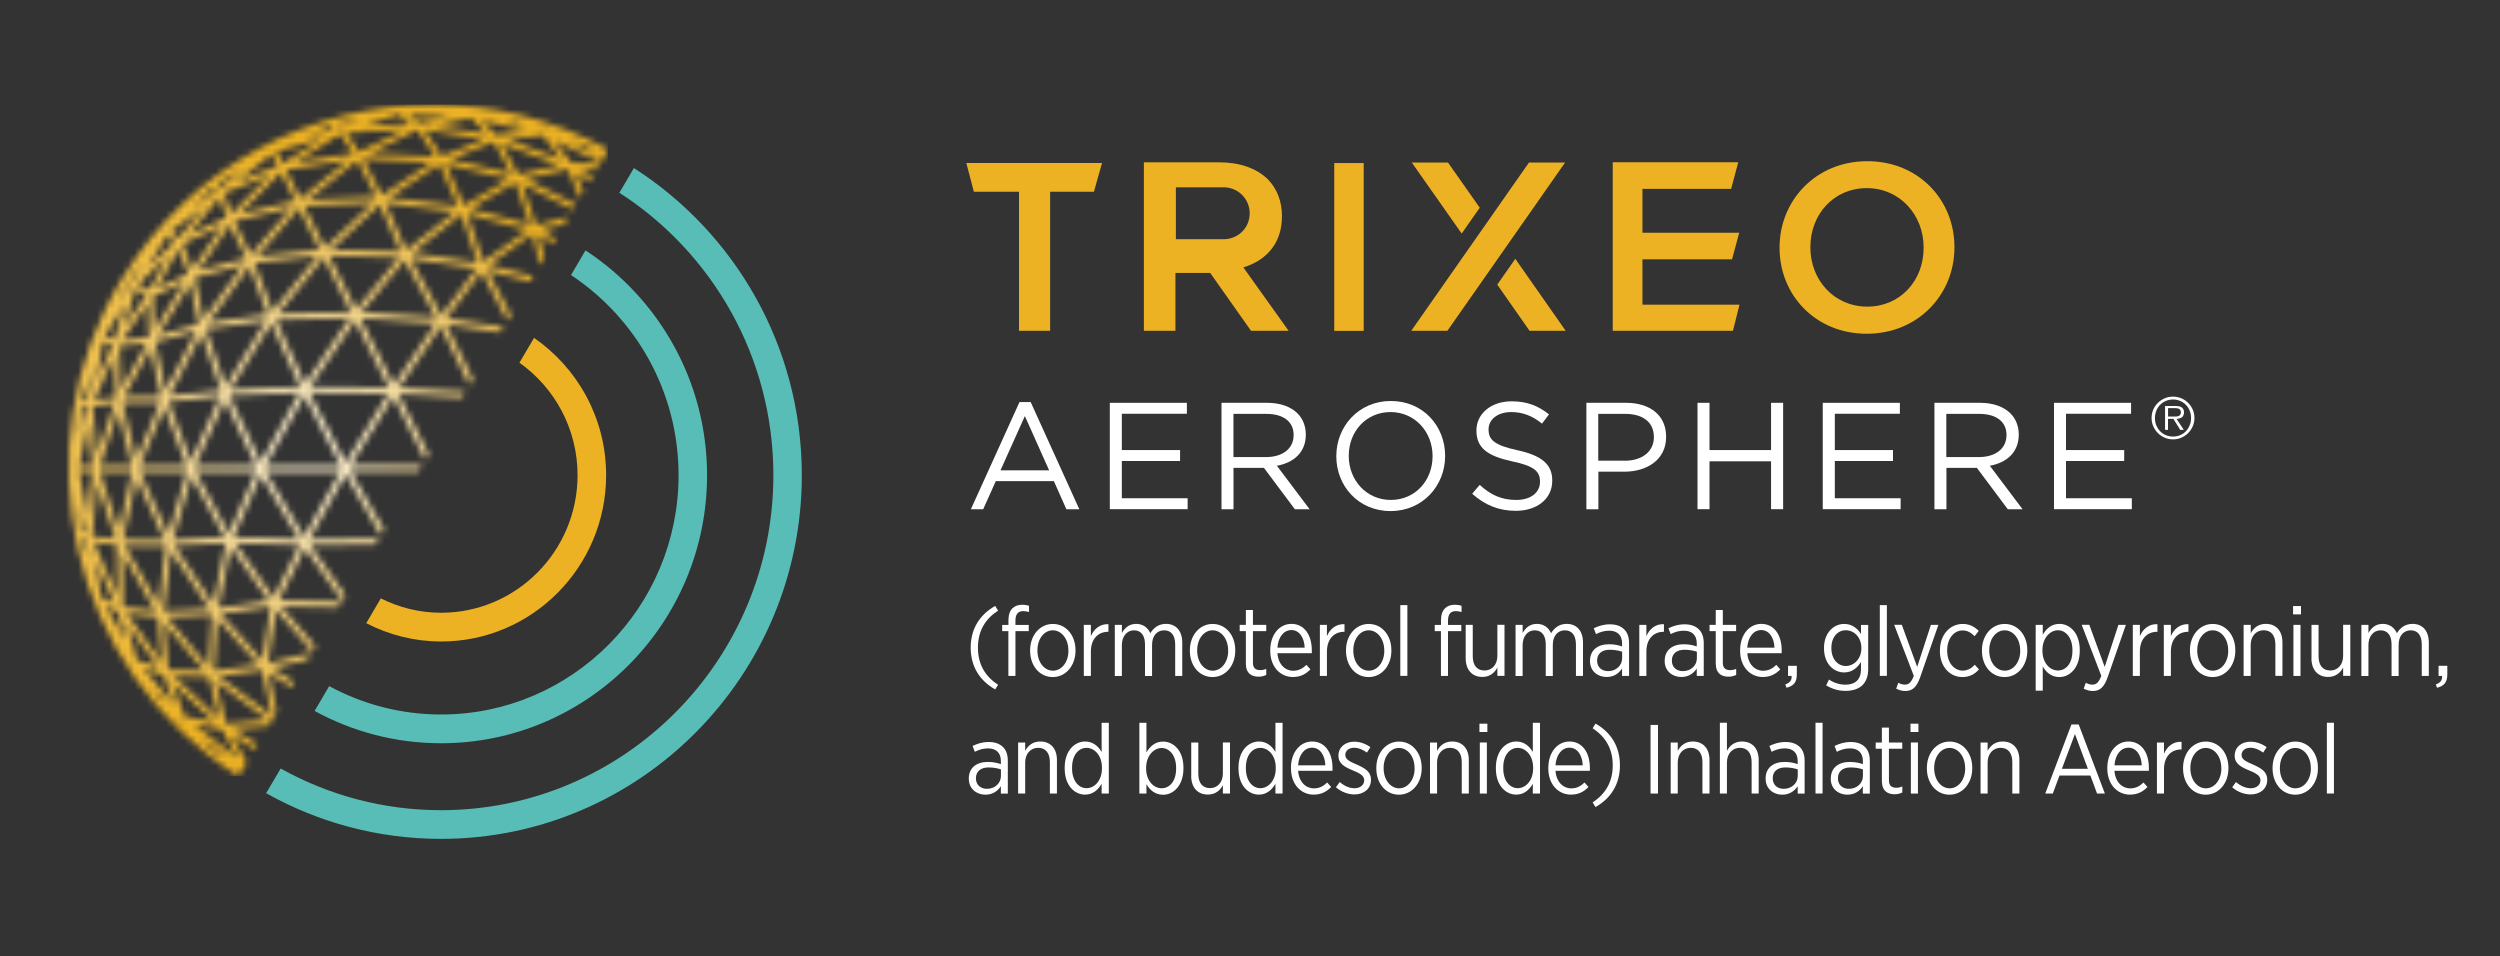 <svg xmlns="http://www.w3.org/2000/svg" width="400" height="153" viewBox="0 0 400 153" fill="none"><rect x="0" y="0" width="400" height="153" fill="#333333" stroke="none"/><path d="M101.43 26.88L99.1 30.84C113.9 40.37 123.74 57.06 123.74 76.03C123.74 105.58 99.89 129.63 70.57 129.63C61.27 129.63 52.53 127.21 44.91 122.96L42.58 126.91C50.87 131.56 60.41 134.22 70.56 134.22C102.39 134.22 128.29 108.11 128.29 76.03C128.29 55.37 117.55 37.21 101.41 26.88" fill="#58BDB6"></path><path d="M93.68 40.06L91.36 44.01C101.71 50.86 108.57 62.64 108.57 76.03C108.57 97.14 91.53 114.32 70.58 114.32C64.11 114.32 58.01 112.67 52.67 109.78L50.34 113.75C56.36 117.05 63.26 118.92 70.58 118.92C94.04 118.92 113.13 99.68 113.13 76.03C113.13 60.97 105.37 47.72 93.68 40.06Z" fill="#58BDB6"></path><path d="M92.41 76.03C92.41 88.17 82.62 98.04 70.58 98.04C67.11 98.04 63.84 97.2 60.93 95.74L58.6 99.71C62.2 101.57 66.27 102.64 70.58 102.64C85.14 102.64 96.98 90.7 96.98 76.03C96.98 66.91 92.4 58.86 85.45 54.06L83.11 58.03C88.73 62.02 92.41 68.59 92.41 76.03Z" fill="#EDB223"></path><mask id="mask0_31_1849" style="mask-type:luminance" maskUnits="userSpaceOnUse" x="10" y="16" width="88" height="109"><path d="M34.01 120.09L32.32 118.06L36.18 121.05L34.01 120.08V120.09ZM31.03 115.87L35.51 116.73L38.03 121.31L31.03 115.88V115.87ZM28.09 114.84L28.87 115.39L29.89 116.61C29.28 116.03 28.68 115.44 28.09 114.84ZM25.39 111.79L24.48 110.21L26.47 112.55L25.39 111.79ZM29.55 114.63L27.61 109.31L34.3 115.54L29.55 114.63ZM34.53 109.02L42.88 115.21L36.18 115.81L34.53 109.02ZM27.74 108.15L33.39 108.33L34.99 114.9L27.74 108.15ZM34.98 108.18L41.94 107.24L43.45 114.46L34.98 108.18ZM22.96 106.96L26.14 108.01L27.86 112.74L22.96 106.97V106.96ZM21.91 105.63L20.38 99.93L25.28 106.73L21.91 105.62V105.63ZM26.93 107.18L26.29 99.73L32.72 107.36L26.93 107.18ZM34.77 99.01L41.36 106.36L34.26 107.32L34.77 99V99.01ZM26.66 98.72L33.87 98.36L33.35 106.67L26.65 98.72H26.66ZM20.25 98.16L25.25 98.72L25.87 105.97L20.25 98.15V98.16ZM35.3 98.21L43.28 97.08L41.98 105.66L35.3 98.21ZM16.9 96.97L18.85 97.91L20.11 102.59L16.91 96.97H16.9ZM16.17 95.58L15.26 89.64L18.31 96.6L16.18 95.58H16.17ZM19.71 97.15L19.63 88.62L24.81 97.72L19.71 97.14V97.15ZM27.36 88.2L33.52 97.44L26.21 97.81L27.36 88.21V88.2ZM36.93 87.53L43.01 96.16L34.96 97.3L36.93 87.52V87.53ZM19.96 87.29L26.52 87.34L25.39 96.82L19.96 87.29ZM27.89 87.31L36.1 86.87L34.13 96.66L27.89 87.31ZM37.61 86.87L47.93 87.23L43.77 95.61L37.61 86.87ZM15.01 86.74L18.67 87.23L18.75 95.28L15.01 86.74ZM13.19 86.11L13.82 86.47L14.32 89.76L13.19 86.12V86.11ZM12.85 84.85L12.73 80.81L13.59 85.26L12.85 84.84V84.85ZM14.76 85.76L15.57 77.31L18.46 86.25L14.75 85.75L14.76 85.76ZM19.72 86.36L21.84 76.5L26.31 86.41L19.72 86.35V86.36ZM30.63 76.22L35.91 85.95L27.68 86.39L30.64 76.22H30.63ZM37.38 85.93L41.74 76.01L47.83 86.29L37.39 85.93H37.38ZM12.66 75.49H14.8L14.09 82.88L12.66 75.49ZM15.96 75.49H21.09L19.05 85.02L15.97 75.49H15.96ZM22.4 75.49H29.87L26.94 85.55L22.4 75.49ZM31.29 75.48L40.95 75.46L36.62 85.33L31.28 75.48H31.29ZM42.5 75.46L54.44 75.44L48.65 85.86L42.49 75.46H42.5ZM14.14 67.64L14.81 74.55H12.68L14.14 67.64ZM18.91 65.68L21.08 74.55H15.98L18.91 65.68ZM26.27 65.16L29.82 74.53H22.38L26.27 65.16ZM12.98 64.78L13.76 64.93L12.79 69.51L12.97 64.78H12.98ZM14.84 64.97L18.31 64.54L15.58 72.76L14.83 64.96L14.84 64.97ZM19.59 64.45L25.59 64.37L21.81 73.51L19.59 64.45ZM35.97 63.98L40.95 74.52H31.25L35.98 63.98H35.97ZM26.96 64.29L35.2 63.41L30.56 73.77L26.96 64.29ZM48.7 63.33L54.49 74.5L42.49 74.52L48.7 63.33ZM36.69 63.3L47.9 62.83L41.73 73.95L36.7 63.29L36.69 63.3ZM49.49 62.81L62.11 62.95L55.3 74.01L49.49 62.81ZM13.17 63.85L14.73 59.39L13.95 64L13.17 63.85ZM18.24 56.99L18.52 63.57L15.11 63.99L18.24 57V56.99ZM24.1 55.73L25.73 63.42L19.81 63.5L24.1 55.73ZM19.11 55.4L23.45 54.96L19.4 62.29L19.11 55.41V55.4ZM16.47 54.64L17.99 55.24L15.4 61.02L16.46 54.64H16.47ZM32.22 53.42L35.33 62.46L27.13 63.33L32.22 53.42ZM24.85 54.74L31.4 52.96L26.5 62.5L24.85 54.74ZM43.39 51.71L48 61.9L36.83 62.36L43.39 51.71ZM32.93 52.62L42.53 51.32L36.09 61.78L32.93 52.63V52.62ZM49.6 61.88L56.81 51.3L62.19 62.02L49.6 61.88ZM57.66 50.9L69.71 51.72L63.01 61.57L57.66 50.9ZM44.18 51.17L55.96 50.87L48.8 61.39L44.17 51.18L44.18 51.17ZM16.8 53.76L19.96 48.63L18.32 54.36L16.8 53.76ZM23.6 48.55L23.8 53.98L19.58 54.42L23.6 48.55ZM21.63 46.19L23.35 47.25L19.88 52.32L21.64 46.19H21.63ZM20.3 45.37L20.71 45.62L19.03 48.35L20.3 45.37ZM30.43 45.34L31.76 51.88L25.32 53.63L30.43 45.34ZM24.5 47.41L29.45 45.15L24.71 52.84L24.5 47.41ZM39.91 42.6L42.82 50.32L33.35 51.61L39.91 42.6ZM31.21 44.43L38.88 42.41L32.56 51.08L31.2 44.43H31.21ZM20.8 44.57L22.89 42.09L21.2 44.82L20.79 44.57H20.8ZM57.83 49.96L64.73 41.61L69.75 50.78L57.83 49.97V49.96ZM65.68 41.38L76.25 42.95L70.64 50.44L65.68 41.38ZM51.78 41.24L56.13 49.92L44.48 50.21L51.78 41.24ZM22.14 45.39L26.83 41.07L23.86 46.45L22.14 45.39ZM40.7 42.02L50.79 40.97L43.62 49.78L40.7 42.03V42.02ZM52.64 40.88L63.84 41.22L56.98 49.52L52.65 40.88H52.64ZM28.56 39.87L30.07 43.84L25.13 46.09L28.56 39.87ZM26.72 37.67L27.94 38.76L23.57 42.8L26.73 37.68L26.72 37.67ZM29.23 38.99L35.51 36.16L30.79 43.07L29.23 38.99ZM36.77 35.97L39.36 41.3L31.75 43.3L36.76 35.97H36.77ZM65.96 40.46L73.81 34.3L76.41 42.01L65.97 40.46H65.96ZM74.76 34.21L84.42 36.82L77.34 41.84L74.76 34.21ZM47.8 33.32L51.13 39.97L41.16 41.01L47.79 33.32H47.8ZM37.51 35.36L46.6 33.26L40.13 40.75L37.5 35.35L37.51 35.36ZM27.35 36.98L32.57 33.16L28.57 38.07L27.35 36.98ZM53.01 39.94L60.76 32.73L64.07 40.28L53.01 39.94ZM61.69 32.5L72.85 33.86L64.99 40.02L61.69 32.49V32.5ZM48.65 32.93L59.68 32.46L52 39.61L48.65 32.93ZM35.09 31.56L36.25 34.8L30.25 37.51L35.09 31.57V31.56ZM34.1 29.89L34.58 30.52L30.81 33.29L34.09 29.9L34.1 29.89ZM75.25 33.36L82.44 29.17L84.78 35.94L75.25 33.36ZM35.85 30.88L43.15 28.04L37.03 34.18L35.85 30.88ZM44.93 27.59L47.21 32.16L38.31 34.21L44.92 27.59H44.93ZM34.84 29.31L38.98 27.02L35.33 29.94L34.84 29.31ZM62.25 31.61L70.31 26.27L73.27 32.96L62.25 31.61ZM71.33 26.25L81.44 28.66L74.25 32.86L71.33 26.26V26.25ZM45.76 27.17L55.66 25.64L48.06 31.76L45.76 27.18V27.17ZM57.16 25.63L60.17 31.49L49.3 31.96L57.15 25.63H57.16ZM58.11 25.41L69.06 25.97L61.1 31.24L58.1 25.41H58.11ZM43.45 24.65L44.41 26.55L37.94 29.06L43.46 24.64L43.45 24.65ZM80.23 22.97L89.52 26.41L82.94 27.93L80.24 22.97H80.23ZM72.07 25.46L79.01 22.68L81.77 27.77L72.06 25.46H72.07ZM91.16 22.6L93.73 23.2L95.57 24.7L91.17 22.61L91.16 22.6ZM44.29 24.21L51.54 22.16L45.25 26.13L44.29 24.22V24.21ZM81.22 22.33L86.85 21.66L89.8 25.5L81.22 22.33ZM54.41 21.46L56.52 24.55L47.23 25.99L54.41 21.46ZM67.95 20.78L77.46 22.29L70.7 24.99L67.95 20.78ZM59.16 24.52L66.81 20.76L69.62 25.06L59.16 24.53V24.52ZM55.4 21.24L64.71 20.74L57.49 24.29L55.4 21.23V21.24ZM87.22 20.73L86.39 20.28C87.18 20.53 87.97 20.8 88.76 21.08L87.22 20.73ZM52.73 20.17L53.43 20.65L49.07 21.89L52.72 20.18L52.73 20.17ZM54.01 19.9L57.77 19.28L54.61 20.31L54.01 19.91V19.9ZM77.02 19.23L84.38 21.01L79.39 21.6L77.02 19.23ZM80.61 19.13L82.42 19.23L83.57 19.85L80.6 19.13H80.61ZM69.58 20.09L75.35 18.9L77.85 21.41L69.57 20.1L69.58 20.09ZM65.38 18.33L71.84 18.66L67.09 19.64L65.38 18.32V18.33ZM63.81 18.31L65.68 19.76L58.1 20.16L63.81 18.31ZM19.63 44.4C2.89 71.57 11.24 107.23 38.18 124.2L38.65 123.39C38.31 123.17 37.96 122.96 37.63 122.73L38.75 123.23L39.48 121.99L37.09 117.65L40.72 119.89L41.2 119.08L37.27 116.66L42.92 116.16L44.28 113.85L42.99 107.7L46.6 109.92L47.08 109.11L43.52 106.92L49.19 105.54L49.86 104.41L42.89 106.11L44.18 97.61L49.96 104.24L50.46 103.39L44.92 97.03L54.11 97.2L54.66 96.27L44.62 96.07L48.78 87.69L54.74 96.12L55.26 95.24L49.61 87.24L60.05 87.11L60.61 86.17L49.51 86.31L55.29 75.91L60.91 85.66L61.46 84.73L56.09 75.42H66.95L67.5 74.47H56.12L62.92 63.45L68.01 73.61L68.58 72.64L63.74 63L73.92 63.58L74.46 62.67L63.82 62.06L70.51 52.23L75.09 61.61L75.66 60.64L71.39 51.89L80.05 53.19L80.56 52.32L71.42 50.94L77.03 43.46L81.17 51.29L81.73 50.34L78.01 43.3L84.85 45.04L85.34 44.2L78.2 42.37L85.21 37.4L86.38 42.44L87.07 41.27L86.22 37.6L88.43 38.96L88.91 38.15L86.69 36.78L90.28 35.83L90.96 34.68L85.81 36.05L83.52 29.41L91.65 33.51L92.13 32.7L84.08 28.64L90.88 27.07L92.72 31.71L93.33 30.68L92.13 27.66L94.32 29.01L94.8 28.2L92.94 27.05L95.42 27.14L95.96 26.22L91.41 26.05L88.63 22.43L96.1 25.99L97.31 23.93C88.47 19.06 78.84 16.72 69.32 16.72C49.76 16.72 30.65 26.55 19.66 44.39" fill="white"></path></mask><g mask="url(#mask0_31_1849)"><path d="M97.27 16.73H2.88V124.2H97.27V16.73Z" fill="url(#paint0_radial_31_1849)"></path></g><path d="M163.11 64.33H164.91L172.69 81.48H170.62L168.62 76.98H159.33L157.31 81.48H155.34L163.12 64.33H163.11ZM167.86 75.25L163.98 66.57L160.08 75.25H167.86Z" fill="white"></path><path d="M177.57 64.45H189.9V66.2H179.49V72.01H188.81V73.76H179.49V79.72H190.02V81.47H177.57V64.45Z" fill="white"></path><path d="M195.42 64.45H202.76C204.86 64.45 206.54 65.08 207.61 66.15C208.44 66.98 208.93 68.17 208.93 69.51V69.56C208.93 72.38 206.98 74.04 204.3 74.52L209.54 81.48H207.18L202.23 74.86H197.36V81.48H195.44V64.46L195.42 64.45ZM202.59 73.13C205.15 73.13 206.98 71.82 206.98 69.63V69.58C206.98 67.49 205.37 66.22 202.62 66.22H197.35V73.13H202.59Z" fill="white"></path><path d="M213.81 73.01V72.96C213.81 68.27 217.34 64.16 222.54 64.16C227.74 64.16 231.22 68.22 231.22 72.92V72.97C231.22 77.66 227.68 81.77 222.49 81.77C217.3 81.77 213.81 77.71 213.81 73.01ZM229.21 73.01V72.96C229.21 69.09 226.38 65.93 222.48 65.93C218.58 65.93 215.8 69.04 215.8 72.91V72.96C215.8 76.83 218.63 79.99 222.53 79.99C226.43 79.99 229.21 76.88 229.21 73.01Z" fill="white"></path><path d="M235.56 78.99L236.75 77.58C238.53 79.19 240.23 79.99 242.6 79.99C244.97 79.99 246.4 78.77 246.4 77.1V77.05C246.4 75.47 245.55 74.57 241.96 73.82C238.04 72.97 236.23 71.7 236.23 68.91V68.86C236.23 66.18 238.59 64.21 241.84 64.21C244.33 64.21 246.11 64.92 247.84 66.3L246.72 67.78C245.14 66.49 243.55 65.93 241.8 65.93C239.58 65.93 238.17 67.15 238.17 68.68V68.73C238.17 70.33 239.05 71.23 242.8 72.04C246.6 72.87 248.36 74.25 248.36 76.86V76.91C248.36 79.83 245.92 81.73 242.53 81.73C239.82 81.73 237.61 80.83 235.56 79.01" fill="white"></path><path d="M253.8 64.45H260.19C264.04 64.45 266.58 66.49 266.58 69.85V69.9C266.58 73.57 263.51 75.47 259.88 75.47H255.74V81.48H253.82V64.46L253.8 64.45ZM259.94 73.72C262.77 73.72 264.62 72.21 264.62 69.97V69.92C264.62 67.49 262.79 66.22 260.04 66.22H255.72V73.71H259.94V73.72Z" fill="white"></path><path d="M271.6 64.45H273.52V72.01H283.37V64.45H285.3V81.47H283.37V73.81H273.52V81.47H271.6V64.45Z" fill="white"></path><path d="M291.64 64.45H303.98V66.2H293.57V72.01H302.88V73.76H293.57V79.72H304.1V81.47H291.64V64.45Z" fill="white"></path><path d="M309.49 64.45H316.83C318.93 64.45 320.61 65.08 321.68 66.15C322.51 66.98 323 68.17 323 69.51V69.56C323 72.38 321.05 74.04 318.37 74.52L323.61 81.48H321.25L316.3 74.86H311.43V81.48H309.51V64.46L309.49 64.45ZM316.65 73.13C319.21 73.13 321.04 71.82 321.04 69.63V69.58C321.04 67.49 319.43 66.22 316.68 66.22H311.41V73.13H316.65Z" fill="white"></path><path d="M328.64 64.45H340.97V66.2H330.56V72.01H339.87V73.76H330.56V79.72H341.09V81.47H328.64V64.45Z" fill="white"></path><path d="M155.82 30.68H163.04V52.93H168.02V30.68H175.03L175.07 30.55L175.47 29.1L176.18 26.59L176.28 26.22L176.32 26.08H154.61L155.82 30.68Z" fill="#EDB223"></path><path d="M218.19 26.09H213.48V52.94H218.19V26.09Z" fill="#EDB223"></path><path d="M284.73 39.67V39.59C284.73 32.08 290.54 25.79 298.76 25.79C306.98 25.79 312.71 32 312.71 39.52V39.6C312.71 47.11 306.9 53.4 298.68 53.4C290.46 53.4 284.73 47.19 284.73 39.67ZM307.78 39.67V39.59C307.78 34.41 304 30.1 298.68 30.1C293.36 30.1 289.66 34.33 289.66 39.52V39.6C289.66 44.79 293.45 49.06 298.76 49.06C304.07 49.06 307.78 44.87 307.78 39.68" fill="#EDB223"></path><path d="M239.56 45.54L242.45 41.41L250.51 52.93H244.73L239.56 45.54Z" fill="#EDB223"></path><path d="M236.76 33.23L233.87 37.37L225.89 26.01H231.68L236.76 33.23Z" fill="#EDB223"></path><path d="M244.64 26C239.46 33.4 231.03 45.46 225.8 52.93H231.58C236.77 45.51 245.18 33.49 250.42 26H244.64Z" fill="#EDB223"></path><path d="M262.79 48.75H278.32L277.27 52.93H258.04V25.96H278.12L276.98 30.22H262.79V37.24H278.27L277.13 41.49H262.79V48.75Z" fill="#EDB223"></path><path d="M198.93 42.79C202.92 41.55 205.11 38.66 205.11 34.63V34.55C205.11 32.23 204.33 30.2 202.85 28.68C201.03 26.91 198.34 25.97 195.05 25.97H183.02V52.93H188.07V43.67H193.63L200.11 52.85L200.17 52.93H206.18L198.94 42.79H198.93ZM188.14 38.27V29.97H195.8C198.09 29.97 199.95 31.83 199.95 34.13C199.95 36.43 198.15 38.21 195.91 38.27H188.14Z" fill="#EDB223"></path><path d="M155.31 103.63C155.31 100.63 156.74 98.36 159.23 96.95L159.69 97.7C157.6 99.06 156.47 100.99 156.47 103.63C156.47 106.27 157.6 108.19 159.69 109.57L159.23 110.31C156.74 108.9 155.31 106.62 155.31 103.63Z" fill="white"></path><path d="M161.35 100.98H160.35V99.99H161.35V99.24C161.35 98.39 161.57 97.75 161.98 97.34C162.37 96.95 162.89 96.76 163.56 96.76C164 96.76 164.33 96.82 164.64 96.92V97.92C164.31 97.83 164.03 97.78 163.71 97.78C162.88 97.78 162.47 98.27 162.47 99.32V99.99H164.6V100.98H162.47V108.15H161.34V100.98H161.35Z" fill="white"></path><path d="M164.82 104.12V104.03C164.82 101.66 166.37 99.83 168.46 99.83C170.55 99.83 172.08 101.63 172.08 104.02V104.11C172.08 106.49 170.54 108.33 168.44 108.33C166.34 108.33 164.82 106.53 164.82 104.13M170.94 104.13V104.05C170.94 102.22 169.84 100.85 168.45 100.85C167.06 100.85 165.99 102.23 165.99 104.03V104.11C165.99 105.93 167.07 107.31 168.47 107.31C169.87 107.31 170.95 105.93 170.95 104.13" fill="white"></path><path d="M173.41 99.98H174.54V101.78C175.03 100.63 176.01 99.8 177.35 99.87V101.09H177.27C175.76 101.09 174.54 102.16 174.54 104.26V108.15H173.41V99.98Z" fill="white"></path><path d="M178.37 99.98H179.5V101.28C179.95 100.5 180.61 99.82 181.79 99.82C182.87 99.82 183.66 100.42 184.05 101.31C184.55 100.51 185.3 99.82 186.56 99.82C188.14 99.82 189.16 100.92 189.16 102.82V108.15H188.03V103.12C188.03 101.63 187.37 100.85 186.26 100.85C185.15 100.85 184.33 101.7 184.33 103.17V108.16H183.2V103.11C183.2 101.64 182.54 100.85 181.43 100.85C180.32 100.85 179.5 101.81 179.5 103.19V108.16H178.37V99.99V99.98Z" fill="white"></path><path d="M190.38 104.12V104.03C190.38 101.66 191.93 99.83 194.02 99.83C196.11 99.83 197.64 101.63 197.64 104.02V104.11C197.64 106.49 196.1 108.33 194 108.33C191.9 108.33 190.38 106.53 190.38 104.13M196.5 104.13V104.05C196.5 102.22 195.4 100.85 194.01 100.85C192.62 100.85 191.55 102.23 191.55 104.03V104.11C191.55 105.93 192.63 107.31 194.03 107.31C195.43 107.31 196.51 105.93 196.51 104.13" fill="white"></path><path d="M199.34 106.25V100.98H198.35V99.98H199.34V97.6H200.47V99.98H202.6V100.98H200.47V106.06C200.47 106.92 200.94 107.22 201.64 107.22C201.95 107.22 202.27 107.16 202.6 107.02V107.99C202.24 108.16 201.85 108.27 201.38 108.27C200.22 108.27 199.34 107.7 199.34 106.25Z" fill="white"></path><path d="M203.24 104.13V104.04C203.24 101.55 204.7 99.82 206.63 99.82C208.67 99.82 209.89 101.58 209.89 104.04V104.51H204.39C204.52 106.31 205.63 107.32 206.91 107.32C207.8 107.32 208.46 106.94 209.03 106.38L209.67 107.1C208.93 107.85 208.09 108.32 206.86 108.32C204.87 108.32 203.24 106.72 203.24 104.13ZM208.75 103.63C208.69 102.08 207.93 100.81 206.62 100.81C205.41 100.81 204.5 101.92 204.39 103.63H208.75Z" fill="white"></path><path d="M211.18 99.98H212.31V101.78C212.79 100.63 213.78 99.8 215.12 99.87V101.09H215.04C213.53 101.09 212.31 102.16 212.31 104.26V108.15H211.18V99.98Z" fill="white"></path><path d="M215.36 104.12V104.03C215.36 101.66 216.91 99.83 219 99.83C221.09 99.83 222.62 101.63 222.62 104.02V104.11C222.62 106.49 221.08 108.33 218.98 108.33C216.88 108.33 215.36 106.53 215.36 104.13M221.48 104.13V104.05C221.48 102.22 220.38 100.85 218.99 100.85C217.6 100.85 216.53 102.23 216.53 104.03V104.11C216.53 105.93 217.61 107.31 219.01 107.31C220.41 107.31 221.49 105.93 221.49 104.13" fill="white"></path><path d="M225.18 96.82H224.05V108.14H225.18V96.82Z" fill="white"></path><path d="M230.56 100.98H229.56V99.99H230.56V99.24C230.56 98.39 230.78 97.75 231.19 97.34C231.58 96.95 232.1 96.76 232.77 96.76C233.21 96.76 233.54 96.82 233.85 96.92V97.92C233.52 97.83 233.24 97.78 232.92 97.78C232.09 97.78 231.68 98.27 231.68 99.32V99.99H233.81V100.98H231.68V108.15H230.55V100.98H230.56Z" fill="white"></path><path d="M234.51 105.34V99.98H235.64V105.01C235.64 106.47 236.33 107.28 237.52 107.28C238.71 107.28 239.58 106.35 239.58 104.94V99.97H240.72V108.14H239.58V106.82C239.14 107.62 238.4 108.31 237.18 108.31C235.52 108.31 234.51 107.15 234.51 105.33" fill="white"></path><path d="M242.49 99.98H243.62V101.28C244.07 100.5 244.73 99.82 245.91 99.82C246.99 99.82 247.78 100.42 248.17 101.31C248.67 100.51 249.42 99.82 250.68 99.82C252.26 99.82 253.28 100.92 253.28 102.82V108.15H252.15V103.12C252.15 101.63 251.49 100.85 250.38 100.85C249.27 100.85 248.45 101.7 248.45 103.17V108.16H247.32V103.11C247.32 101.64 246.66 100.85 245.55 100.85C244.44 100.85 243.62 101.81 243.62 103.19V108.16H242.49V99.99V99.98Z" fill="white"></path><path d="M254.4 105.78V105.72C254.4 104.04 255.62 103.08 257.43 103.08C258.29 103.08 258.92 103.22 259.53 103.43V102.93C259.53 101.61 258.76 100.91 257.46 100.91C256.63 100.91 255.92 101.16 255.36 101.46L255 100.52C255.77 100.16 256.57 99.89 257.57 99.89C258.57 99.89 259.33 100.16 259.86 100.69C260.38 101.18 260.65 101.94 260.65 102.9V108.15H259.53V106.96C259.04 107.71 258.24 108.32 257.05 108.32C255.67 108.32 254.4 107.4 254.4 105.78ZM259.54 105.32V104.27C259.02 104.1 258.36 103.96 257.56 103.96C256.26 103.96 255.54 104.63 255.54 105.67V105.73C255.54 106.75 256.29 107.38 257.28 107.38C258.53 107.4 259.54 106.5 259.54 105.33" fill="white"></path><path d="M262.29 99.98H263.42V101.78C263.91 100.63 264.89 99.8 266.23 99.87V101.09H266.15C264.64 101.09 263.42 102.16 263.42 104.26V108.15H262.29V99.98Z" fill="white"></path><path d="M266.35 105.78V105.72C266.35 104.04 267.57 103.08 269.38 103.08C270.24 103.08 270.87 103.22 271.48 103.43V102.93C271.48 101.61 270.71 100.91 269.41 100.91C268.58 100.91 267.87 101.16 267.31 101.46L266.95 100.52C267.72 100.16 268.52 99.89 269.52 99.89C270.52 99.89 271.28 100.16 271.81 100.69C272.33 101.18 272.6 101.94 272.6 102.9V108.15H271.48V106.96C271 107.71 270.2 108.32 269 108.32C267.62 108.32 266.35 107.4 266.35 105.78ZM271.5 105.32V104.27C270.98 104.1 270.32 103.96 269.52 103.96C268.22 103.96 267.5 104.63 267.5 105.67V105.73C267.5 106.75 268.25 107.38 269.24 107.38C270.49 107.4 271.5 106.5 271.5 105.33" fill="white"></path><path d="M274.52 106.25V100.98H273.53V99.98H274.52V97.6H275.65V99.98H277.78V100.98H275.65V106.06C275.65 106.92 276.12 107.22 276.83 107.22C277.14 107.22 277.46 107.16 277.79 107.02V107.99C277.43 108.16 277.04 108.27 276.57 108.27C275.41 108.27 274.53 107.7 274.53 106.25" fill="white"></path><path d="M278.42 104.13V104.04C278.42 101.55 279.88 99.82 281.81 99.82C283.85 99.82 285.07 101.58 285.07 104.04V104.51H279.57C279.7 106.31 280.81 107.32 282.09 107.32C282.98 107.32 283.64 106.94 284.21 106.38L284.85 107.1C284.11 107.85 283.26 108.32 282.04 108.32C280.05 108.32 278.42 106.72 278.42 104.13ZM283.92 103.63C283.86 102.08 283.1 100.81 281.79 100.81C280.58 100.81 279.67 101.92 279.56 103.63H283.92Z" fill="white"></path><path d="M285.65 109.51C286.42 109.23 286.72 108.8 286.65 108.15H286.09V106.53H287.49V107.91C287.49 109.15 286.99 109.75 285.84 110.04L285.65 109.51Z" fill="white"></path><path d="M292.19 109.65L292.64 108.73C293.41 109.25 294.33 109.55 295.27 109.55C296.81 109.55 297.76 108.73 297.76 107.1V105.91C297.2 106.82 296.36 107.59 295.06 107.59C293.4 107.59 291.84 106.21 291.84 103.73V103.67C291.84 101.22 293.41 99.83 295.06 99.83C296.38 99.83 297.21 100.58 297.76 101.45V99.99H298.91V107.08C298.91 108.19 298.58 109.03 298 109.62C297.37 110.23 296.43 110.54 295.29 110.54C294.15 110.54 293.16 110.24 292.19 109.66M297.82 103.73V103.68C297.82 101.92 296.61 100.84 295.33 100.84C294.05 100.84 293.02 101.89 293.02 103.68V103.71C293.02 105.48 294.07 106.56 295.33 106.56C296.59 106.56 297.82 105.46 297.82 103.72" fill="white"></path><path d="M301.9 96.82H300.77V108.14H301.9V96.82Z" fill="white"></path><path d="M308.96 99.98H310.14L307.25 108.29C306.67 109.97 305.97 110.56 304.85 110.56C304.35 110.56 303.88 110.44 303.39 110.18L303.73 109.24C304.05 109.43 304.39 109.54 304.8 109.54C305.41 109.54 305.8 109.19 306.21 108.14L303.07 99.97H304.29L306.75 106.7L308.95 99.97L308.96 99.98Z" fill="white"></path><path d="M310.39 104.15V104.03C310.39 101.57 311.99 99.83 314.03 99.83C315.19 99.83 315.96 100.32 316.6 100.94L315.94 101.79C315.44 101.3 314.86 100.87 314.01 100.87C312.64 100.87 311.55 102.16 311.55 104.05V104.13C311.55 106.07 312.68 107.3 314.06 107.3C314.86 107.28 315.47 106.89 315.97 106.36L316.63 107.11C316.02 107.8 315.2 108.33 313.99 108.33C311.94 108.33 310.38 106.62 310.38 104.16" fill="white"></path><path d="M317.11 104.12V104.03C317.11 101.66 318.66 99.83 320.75 99.83C322.84 99.83 324.37 101.63 324.37 104.02V104.11C324.37 106.49 322.83 108.33 320.73 108.33C318.63 108.33 317.11 106.53 317.11 104.13M323.23 104.13V104.05C323.23 102.22 322.13 100.85 320.74 100.85C319.35 100.85 318.28 102.23 318.28 104.03V104.11C318.28 105.93 319.36 107.31 320.76 107.31C322.16 107.31 323.24 105.93 323.24 104.13" fill="white"></path><path d="M325.71 99.98H326.84V101.56C327.39 100.62 328.2 99.82 329.51 99.82C331.16 99.82 332.76 101.26 332.76 103.98V104.14C332.76 106.85 331.16 108.33 329.51 108.33C328.19 108.33 327.36 107.53 326.84 106.64V110.51H325.71V99.99V99.98ZM331.59 104.14V104.01C331.59 102.03 330.52 100.84 329.27 100.84C328.02 100.84 326.79 102.08 326.79 103.99V104.13C326.79 106.06 327.98 107.28 329.27 107.28C330.56 107.28 331.59 106.15 331.59 104.13" fill="white"></path><path d="M338.96 99.98H340.14L337.25 108.29C336.67 109.97 335.97 110.56 334.85 110.56C334.35 110.56 333.88 110.44 333.39 110.18L333.73 109.24C334.05 109.43 334.39 109.54 334.8 109.54C335.41 109.54 335.8 109.19 336.21 108.14L333.07 99.97H334.29L336.75 106.7L338.95 99.97L338.96 99.98Z" fill="white"></path><path d="M341.25 99.98H342.38V101.78C342.87 100.63 343.85 99.8 345.19 99.87V101.09H345.11C343.6 101.09 342.38 102.16 342.38 104.26V108.15H341.25V99.98Z" fill="white"></path><path d="M346.21 99.98H347.34V101.78C347.82 100.63 348.81 99.8 350.15 99.87V101.09H350.07C348.56 101.09 347.34 102.16 347.34 104.26V108.15H346.21V99.98Z" fill="white"></path><path d="M350.39 104.12V104.03C350.39 101.66 351.94 99.83 354.03 99.83C356.12 99.83 357.65 101.63 357.65 104.02V104.11C357.65 106.49 356.11 108.33 354.01 108.33C351.91 108.33 350.39 106.53 350.39 104.13M356.51 104.13V104.05C356.51 102.22 355.41 100.85 354.02 100.85C352.63 100.85 351.56 102.23 351.56 104.03V104.11C351.56 105.93 352.64 107.31 354.04 107.31C355.44 107.31 356.52 105.93 356.52 104.13" fill="white"></path><path d="M358.99 99.98H360.12V101.31C360.57 100.49 361.31 99.82 362.53 99.82C364.19 99.82 365.19 100.96 365.19 102.78V108.14H364.06V103.11C364.06 101.65 363.37 100.84 362.18 100.84C360.99 100.84 360.11 101.78 360.11 103.18V108.15H358.98V99.98H358.99Z" fill="white"></path><path d="M366.89 96.97H368.16V98.3H366.89V96.97ZM366.95 99.98H368.08V108.15H366.95V99.98Z" fill="white"></path><path d="M369.84 105.34V99.98H370.97V105.01C370.97 106.47 371.66 107.28 372.85 107.28C374.04 107.28 374.9 106.35 374.9 104.94V99.97H376.05V108.14H374.9V106.82C374.46 107.62 373.72 108.31 372.5 108.31C370.84 108.31 369.83 107.15 369.83 105.33" fill="white"></path><path d="M377.82 99.98H378.95V101.28C379.4 100.5 380.06 99.82 381.24 99.82C382.32 99.82 383.11 100.42 383.5 101.31C384 100.51 384.75 99.82 386.01 99.82C387.6 99.82 388.61 100.92 388.61 102.82V108.15H387.48V103.12C387.48 101.63 386.82 100.85 385.71 100.85C384.6 100.85 383.78 101.7 383.78 103.17V108.16H382.65V103.11C382.65 101.64 381.99 100.85 380.88 100.85C379.77 100.85 378.95 101.81 378.95 103.19V108.16H377.82V99.99V99.98Z" fill="white"></path><path d="M389.73 109.51C390.5 109.23 390.79 108.8 390.73 108.15H390.17V106.53H391.57V107.91C391.57 109.15 391.07 109.75 389.92 110.04L389.73 109.51Z" fill="white"></path><path d="M155.01 124.6V124.54C155.01 122.86 156.23 121.91 158.04 121.91C158.9 121.91 159.53 122.05 160.14 122.26V121.76C160.14 120.44 159.37 119.74 158.07 119.74C157.24 119.74 156.53 119.99 155.97 120.29L155.61 119.35C156.38 118.99 157.18 118.72 158.18 118.72C159.18 118.72 159.94 118.99 160.47 119.52C160.99 120.01 161.25 120.77 161.25 121.73V126.98H160.14V125.79C159.65 126.54 158.85 127.15 157.66 127.15C156.28 127.15 155.01 126.23 155.01 124.61M160.15 124.15V123.1C159.63 122.93 158.97 122.79 158.17 122.79C156.87 122.79 156.15 123.46 156.15 124.5V124.56C156.15 125.58 156.9 126.21 157.89 126.21C159.14 126.23 160.15 125.33 160.15 124.16" fill="white"></path><path d="M162.9 118.8H164.03V120.13C164.48 119.31 165.22 118.64 166.44 118.64C168.1 118.64 169.11 119.78 169.11 121.6V126.96H167.98V121.93C167.98 120.47 167.29 119.65 166.1 119.65C164.91 119.65 164.03 120.59 164.03 121.99V126.96H162.9V118.79V118.8Z" fill="white"></path><path d="M170.35 122.97V122.81C170.35 120.1 171.95 118.64 173.61 118.64C174.91 118.64 175.73 119.42 176.26 120.32V115.65H177.41V126.97H176.26V125.4C175.73 126.32 174.9 127.14 173.61 127.14C171.95 127.14 170.35 125.7 170.35 122.97ZM176.31 122.96V122.8C176.31 120.89 175.13 119.66 173.85 119.66C172.57 119.66 171.53 120.81 171.53 122.81V122.94C171.53 124.93 172.58 126.11 173.85 126.11C175.12 126.11 176.31 124.89 176.31 122.96Z" fill="white"></path><path d="M183.43 125.45V126.97H182.3V115.65H183.43V120.39C183.98 119.45 184.79 118.65 186.1 118.65C187.75 118.65 189.35 120.09 189.35 122.81V122.97C189.35 125.68 187.75 127.16 186.1 127.16C184.78 127.16 183.95 126.36 183.43 125.47M188.18 122.98V122.85C188.18 120.87 187.11 119.68 185.86 119.68C184.61 119.68 183.38 120.92 183.38 122.83V122.97C183.38 124.9 184.57 126.12 185.86 126.12C187.15 126.12 188.18 124.99 188.18 122.97" fill="white"></path><path d="M190.6 124.16V118.8H191.73V123.83C191.73 125.29 192.42 126.1 193.61 126.1C194.8 126.1 195.66 125.17 195.66 123.76V118.79H196.8V126.96H195.66V125.64C195.22 126.44 194.48 127.13 193.26 127.13C191.6 127.13 190.59 125.97 190.59 124.15" fill="white"></path><path d="M198.16 122.97V122.81C198.16 120.1 199.76 118.64 201.42 118.64C202.72 118.64 203.54 119.42 204.07 120.32V115.65H205.21V126.97H204.07V125.4C203.54 126.32 202.7 127.14 201.42 127.14C199.76 127.14 198.16 125.7 198.16 122.97ZM204.12 122.96V122.8C204.12 120.89 202.94 119.66 201.66 119.66C200.38 119.66 199.34 120.81 199.34 122.81V122.94C199.34 124.93 200.39 126.11 201.66 126.11C202.93 126.11 204.12 124.89 204.12 122.96Z" fill="white"></path><path d="M206.55 122.95V122.86C206.55 120.37 208.01 118.64 209.94 118.64C211.98 118.64 213.2 120.4 213.2 122.86V123.33H207.7C207.83 125.13 208.94 126.14 210.23 126.14C211.12 126.14 211.78 125.76 212.35 125.2L212.99 125.92C212.25 126.67 211.41 127.14 210.18 127.14C208.19 127.14 206.56 125.54 206.56 122.95M212.06 122.45C212 120.9 211.24 119.63 209.93 119.63C208.72 119.63 207.81 120.74 207.7 122.45H212.06Z" fill="white"></path><path d="M213.75 125.96L214.35 125.13C215.12 125.77 215.92 126.12 216.73 126.12C217.62 126.12 218.27 125.6 218.27 124.85V124.82C218.27 124.11 217.6 123.74 216.47 123.27C215.18 122.74 214.15 122.2 214.15 120.93V120.9C214.15 119.55 215.22 118.67 216.69 118.67C217.63 118.67 218.57 119.03 219.26 119.55L218.71 120.41C218.08 119.96 217.38 119.64 216.66 119.64C215.81 119.64 215.25 120.13 215.25 120.78V120.81C215.25 121.5 215.96 121.85 217.07 122.32C218.42 122.93 219.36 123.48 219.36 124.74V124.76C219.36 126.23 218.18 127.11 216.71 127.11C215.71 127.11 214.62 126.72 213.76 125.97" fill="white"></path><path d="M220.21 122.94V122.85C220.21 120.48 221.76 118.65 223.85 118.65C225.94 118.65 227.47 120.45 227.47 122.84V122.93C227.47 125.32 225.93 127.15 223.83 127.15C221.73 127.15 220.21 125.35 220.21 122.95M226.33 122.95V122.87C226.33 121.04 225.23 119.67 223.84 119.67C222.45 119.67 221.38 121.05 221.38 122.85V122.93C221.38 124.75 222.46 126.13 223.86 126.13C225.26 126.13 226.34 124.75 226.34 122.95" fill="white"></path><path d="M228.8 118.8H229.93V120.13C230.38 119.31 231.12 118.64 232.34 118.64C234 118.64 235.01 119.78 235.01 121.6V126.96H233.88V121.93C233.88 120.47 233.19 119.65 232 119.65C230.81 119.65 229.93 120.59 229.93 121.99V126.96H228.8V118.79V118.8Z" fill="white"></path><path d="M236.71 115.79H237.98V117.12H236.71V115.79ZM236.77 118.8H237.9V126.97H236.77V118.8Z" fill="white"></path><path d="M239.34 122.97V122.81C239.34 120.1 240.94 118.64 242.6 118.64C243.9 118.64 244.72 119.42 245.25 120.32V115.65H246.4V126.97H245.25V125.4C244.72 126.32 243.89 127.14 242.6 127.14C240.94 127.14 239.34 125.7 239.34 122.97ZM245.3 122.96V122.8C245.3 120.89 244.12 119.66 242.84 119.66C241.56 119.66 240.52 120.81 240.52 122.81V122.94C240.52 124.93 241.57 126.11 242.84 126.11C244.11 126.11 245.3 124.89 245.3 122.96Z" fill="white"></path><path d="M247.73 122.95V122.86C247.73 120.37 249.19 118.64 251.12 118.64C253.16 118.64 254.38 120.4 254.38 122.86V123.33H248.88C249.01 125.13 250.12 126.14 251.4 126.14C252.3 126.14 252.95 125.76 253.52 125.2L254.16 125.92C253.42 126.67 252.58 127.14 251.35 127.14C249.36 127.14 247.73 125.54 247.73 122.95ZM253.24 122.45C253.18 120.9 252.42 119.63 251.11 119.63C249.9 119.63 248.99 120.74 248.88 122.45H253.24Z" fill="white"></path><path d="M254.82 128.39C256.89 127.01 258.04 125.1 258.04 122.45C258.04 119.8 256.9 117.89 254.82 116.52L255.28 115.77C257.76 117.18 259.19 119.45 259.19 122.45C259.19 125.45 257.76 127.72 255.28 129.13L254.82 128.39Z" fill="white"></path><path d="M265.28 115.99H264.09V126.97H265.28V115.99Z" fill="white"></path><path d="M267.31 118.8H268.44V120.13C268.89 119.31 269.63 118.64 270.85 118.64C272.51 118.64 273.52 119.78 273.52 121.6V126.96H272.39V121.93C272.39 120.47 271.7 119.65 270.51 119.65C269.32 119.65 268.44 120.59 268.44 121.99V126.96H267.31V118.79V118.8Z" fill="white"></path><path d="M275.18 115.64H276.31V120.13C276.76 119.31 277.5 118.64 278.72 118.64C280.38 118.64 281.39 119.79 281.39 121.6V126.96H280.26V121.93C280.26 120.47 279.57 119.65 278.38 119.65C277.19 119.65 276.31 120.59 276.31 121.99V126.96H275.18V115.64Z" fill="white"></path><path d="M282.5 124.6V124.54C282.5 122.86 283.72 121.91 285.53 121.91C286.39 121.91 287.02 122.05 287.63 122.26V121.76C287.63 120.44 286.86 119.74 285.56 119.74C284.73 119.74 284.02 119.99 283.46 120.29L283.1 119.35C283.87 118.99 284.67 118.72 285.67 118.72C286.67 118.72 287.43 118.99 287.96 119.52C288.48 120.01 288.74 120.77 288.74 121.73V126.98H287.63V125.79C287.14 126.54 286.34 127.15 285.15 127.15C283.77 127.15 282.5 126.23 282.5 124.61M287.64 124.15V123.1C287.12 122.93 286.46 122.79 285.66 122.79C284.36 122.79 283.64 123.46 283.64 124.5V124.56C283.64 125.58 284.39 126.21 285.38 126.21C286.63 126.23 287.64 125.33 287.64 124.16" fill="white"></path><path d="M291.61 115.64H290.48V126.96H291.61V115.64Z" fill="white"></path><path d="M292.93 124.6V124.54C292.93 122.86 294.15 121.91 295.96 121.91C296.82 121.91 297.45 122.05 298.06 122.26V121.76C298.06 120.44 297.29 119.74 295.99 119.74C295.16 119.74 294.45 119.99 293.89 120.29L293.53 119.35C294.3 118.99 295.1 118.72 296.1 118.72C297.1 118.72 297.86 118.99 298.39 119.52C298.91 120.01 299.17 120.77 299.17 121.73V126.98H298.05V125.79C297.57 126.54 296.77 127.15 295.57 127.15C294.19 127.15 292.92 126.23 292.92 124.61M298.07 124.15V123.1C297.55 122.93 296.89 122.79 296.09 122.79C294.79 122.79 294.07 123.46 294.07 124.5V124.56C294.07 125.58 294.82 126.21 295.81 126.21C297.06 126.23 298.07 125.33 298.07 124.16" fill="white"></path><path d="M301.1 125.07V119.8H300.11V118.8H301.1V116.42H302.23V118.8H304.36V119.8H302.23V124.88C302.23 125.74 302.7 126.04 303.41 126.04C303.72 126.04 304.04 125.98 304.37 125.83V126.8C304.01 126.97 303.62 127.08 303.15 127.08C301.99 127.08 301.11 126.52 301.11 125.06" fill="white"></path><path d="M305.68 115.79H306.95V117.12H305.68V115.79ZM305.74 118.8H306.87V126.97H305.74V118.8Z" fill="white"></path><path d="M308.3 122.94V122.85C308.3 120.48 309.85 118.65 311.94 118.65C314.03 118.65 315.56 120.45 315.56 122.84V122.93C315.56 125.32 314.02 127.15 311.92 127.15C309.82 127.15 308.3 125.35 308.3 122.95M314.42 122.95V122.87C314.42 121.04 313.32 119.67 311.93 119.67C310.54 119.67 309.47 121.05 309.47 122.85V122.93C309.47 124.75 310.55 126.13 311.95 126.13C313.35 126.13 314.43 124.75 314.43 122.95" fill="white"></path><path d="M316.89 118.8H318.02V120.13C318.47 119.31 319.21 118.64 320.43 118.64C322.09 118.64 323.1 119.78 323.1 121.6V126.96H321.97V121.93C321.97 120.47 321.28 119.65 320.09 119.65C318.9 119.65 318.02 120.59 318.02 121.99V126.96H316.89V118.79V118.8Z" fill="white"></path><path d="M331.43 115.91H332.59L336.78 126.97H335.53L334.46 124.08H329.52L328.45 126.97H327.24L331.43 115.91ZM334.06 123.01L331.99 117.44L329.9 123.01H334.06Z" fill="white"></path><path d="M337.17 122.95V122.86C337.17 120.37 338.63 118.64 340.56 118.64C342.6 118.64 343.82 120.4 343.82 122.86V123.33H338.31C338.44 125.13 339.55 126.14 340.84 126.14C341.73 126.14 342.39 125.76 342.96 125.2L343.6 125.92C342.86 126.67 342.02 127.14 340.79 127.14C338.8 127.14 337.17 125.54 337.17 122.95ZM342.68 122.45C342.62 120.9 341.86 119.63 340.55 119.63C339.34 119.63 338.43 120.74 338.32 122.45H342.68Z" fill="white"></path><path d="M345.11 118.8H346.24V120.6C346.72 119.45 347.71 118.62 349.05 118.69V119.91H348.97C347.46 119.91 346.24 120.98 346.24 123.08V126.97H345.11V118.8Z" fill="white"></path><path d="M349.29 122.94V122.85C349.29 120.48 350.84 118.65 352.93 118.65C355.02 118.65 356.55 120.45 356.55 122.84V122.93C356.55 125.32 355.01 127.15 352.91 127.15C350.81 127.15 349.29 125.35 349.29 122.95M355.41 122.95V122.87C355.41 121.04 354.31 119.67 352.92 119.67C351.53 119.67 350.46 121.05 350.46 122.85V122.93C350.46 124.75 351.54 126.13 352.94 126.13C354.34 126.13 355.42 124.75 355.42 122.95" fill="white"></path><path d="M357.15 125.96L357.75 125.13C358.52 125.77 359.32 126.12 360.13 126.12C361.02 126.12 361.67 125.6 361.67 124.85V124.82C361.67 124.11 361 123.74 359.87 123.27C358.58 122.74 357.55 122.2 357.55 120.93V120.9C357.55 119.55 358.62 118.67 360.09 118.67C361.03 118.67 361.97 119.03 362.66 119.55L362.11 120.41C361.48 119.96 360.78 119.64 360.06 119.64C359.21 119.64 358.65 120.13 358.65 120.78V120.81C358.65 121.5 359.36 121.85 360.47 122.32C361.82 122.93 362.76 123.48 362.76 124.74V124.76C362.76 126.23 361.59 127.11 360.11 127.11C359.11 127.11 358.02 126.72 357.16 125.97" fill="white"></path><path d="M363.61 122.94V122.85C363.61 120.48 365.16 118.65 367.25 118.65C369.34 118.65 370.87 120.45 370.87 122.84V122.93C370.87 125.32 369.33 127.15 367.23 127.15C365.13 127.15 363.61 125.35 363.61 122.95M369.73 122.95V122.87C369.73 121.04 368.63 119.67 367.24 119.67C365.85 119.67 364.78 121.05 364.78 122.85V122.93C364.78 124.75 365.86 126.13 367.26 126.13C368.66 126.13 369.74 124.75 369.74 122.95" fill="white"></path><path d="M373.43 115.64H372.3V126.96H373.43V115.64Z" fill="white"></path><path d="M347.69 70.3C347.21 70.3 346.77 70.21 346.35 70.03C345.94 69.85 345.57 69.61 345.26 69.29C344.95 68.98 344.7 68.62 344.52 68.2C344.34 67.79 344.25 67.34 344.25 66.87C344.25 66.4 344.34 65.96 344.52 65.54C344.7 65.13 344.95 64.76 345.26 64.46C345.57 64.15 345.94 63.91 346.35 63.73C346.77 63.55 347.21 63.46 347.69 63.46C348.17 63.46 348.6 63.55 349.02 63.73C349.44 63.91 349.8 64.15 350.11 64.46C350.42 64.77 350.66 65.13 350.84 65.54C351.02 65.95 351.11 66.4 351.11 66.87C351.11 67.34 351.02 67.79 350.84 68.2C350.66 68.61 350.42 68.98 350.11 69.29C349.8 69.6 349.43 69.84 349.02 70.03C348.6 70.21 348.16 70.3 347.69 70.3ZM347.69 69.85C348.11 69.85 348.49 69.77 348.84 69.62C349.19 69.47 349.5 69.26 349.75 68.99C350 68.72 350.2 68.41 350.35 68.05C350.5 67.69 350.57 67.3 350.57 66.88C350.57 66.46 350.5 66.08 350.35 65.72C350.21 65.36 350.01 65.05 349.75 64.78C349.5 64.52 349.19 64.31 348.84 64.15C348.49 64 348.1 63.92 347.69 63.92C347.28 63.92 346.89 64 346.53 64.15C346.17 64.3 345.87 64.51 345.61 64.78C345.35 65.05 345.15 65.36 345.01 65.72C344.87 66.08 344.79 66.47 344.79 66.88C344.79 67.29 344.86 67.69 345.01 68.05C345.16 68.41 345.35 68.72 345.61 68.99C345.87 69.26 346.17 69.47 346.53 69.62C346.89 69.77 347.27 69.85 347.69 69.85ZM349.4 68.78H348.84L347.74 67.02H346.88V68.78H346.41V64.96H348.08C348.59 64.96 348.94 65.05 349.14 65.23C349.34 65.41 349.44 65.66 349.44 65.97C349.44 66.16 349.41 66.32 349.35 66.45C349.29 66.58 349.21 66.69 349.1 66.77C348.99 66.85 348.86 66.91 348.72 66.95C348.57 66.99 348.41 67.01 348.25 67.02L349.41 68.78H349.4ZM347.6 66.65H348.03C348.19 66.65 348.33 66.63 348.47 66.6C348.61 66.56 348.72 66.5 348.81 66.4C348.9 66.3 348.94 66.16 348.94 65.97C348.94 65.82 348.91 65.7 348.85 65.61C348.79 65.52 348.72 65.46 348.63 65.41C348.54 65.37 348.44 65.33 348.32 65.32C348.21 65.31 348.09 65.3 347.98 65.3H346.89V66.65H347.61H347.6Z" fill="white"></path><defs><radialGradient id="paint0_radial_31_1849" cx="0" cy="0" r="1" gradientUnits="userSpaceOnUse" gradientTransform="translate(49.628 72.113) scale(48.645 48.645)"><stop stop-color="#FAEFD4"></stop><stop offset="0.14" stop-color="#F8E9C2"></stop><stop offset="0.41" stop-color="#F5D995"></stop><stop offset="0.79" stop-color="#F0C04C"></stop><stop offset="1" stop-color="#EDB223"></stop></radialGradient></defs></svg>